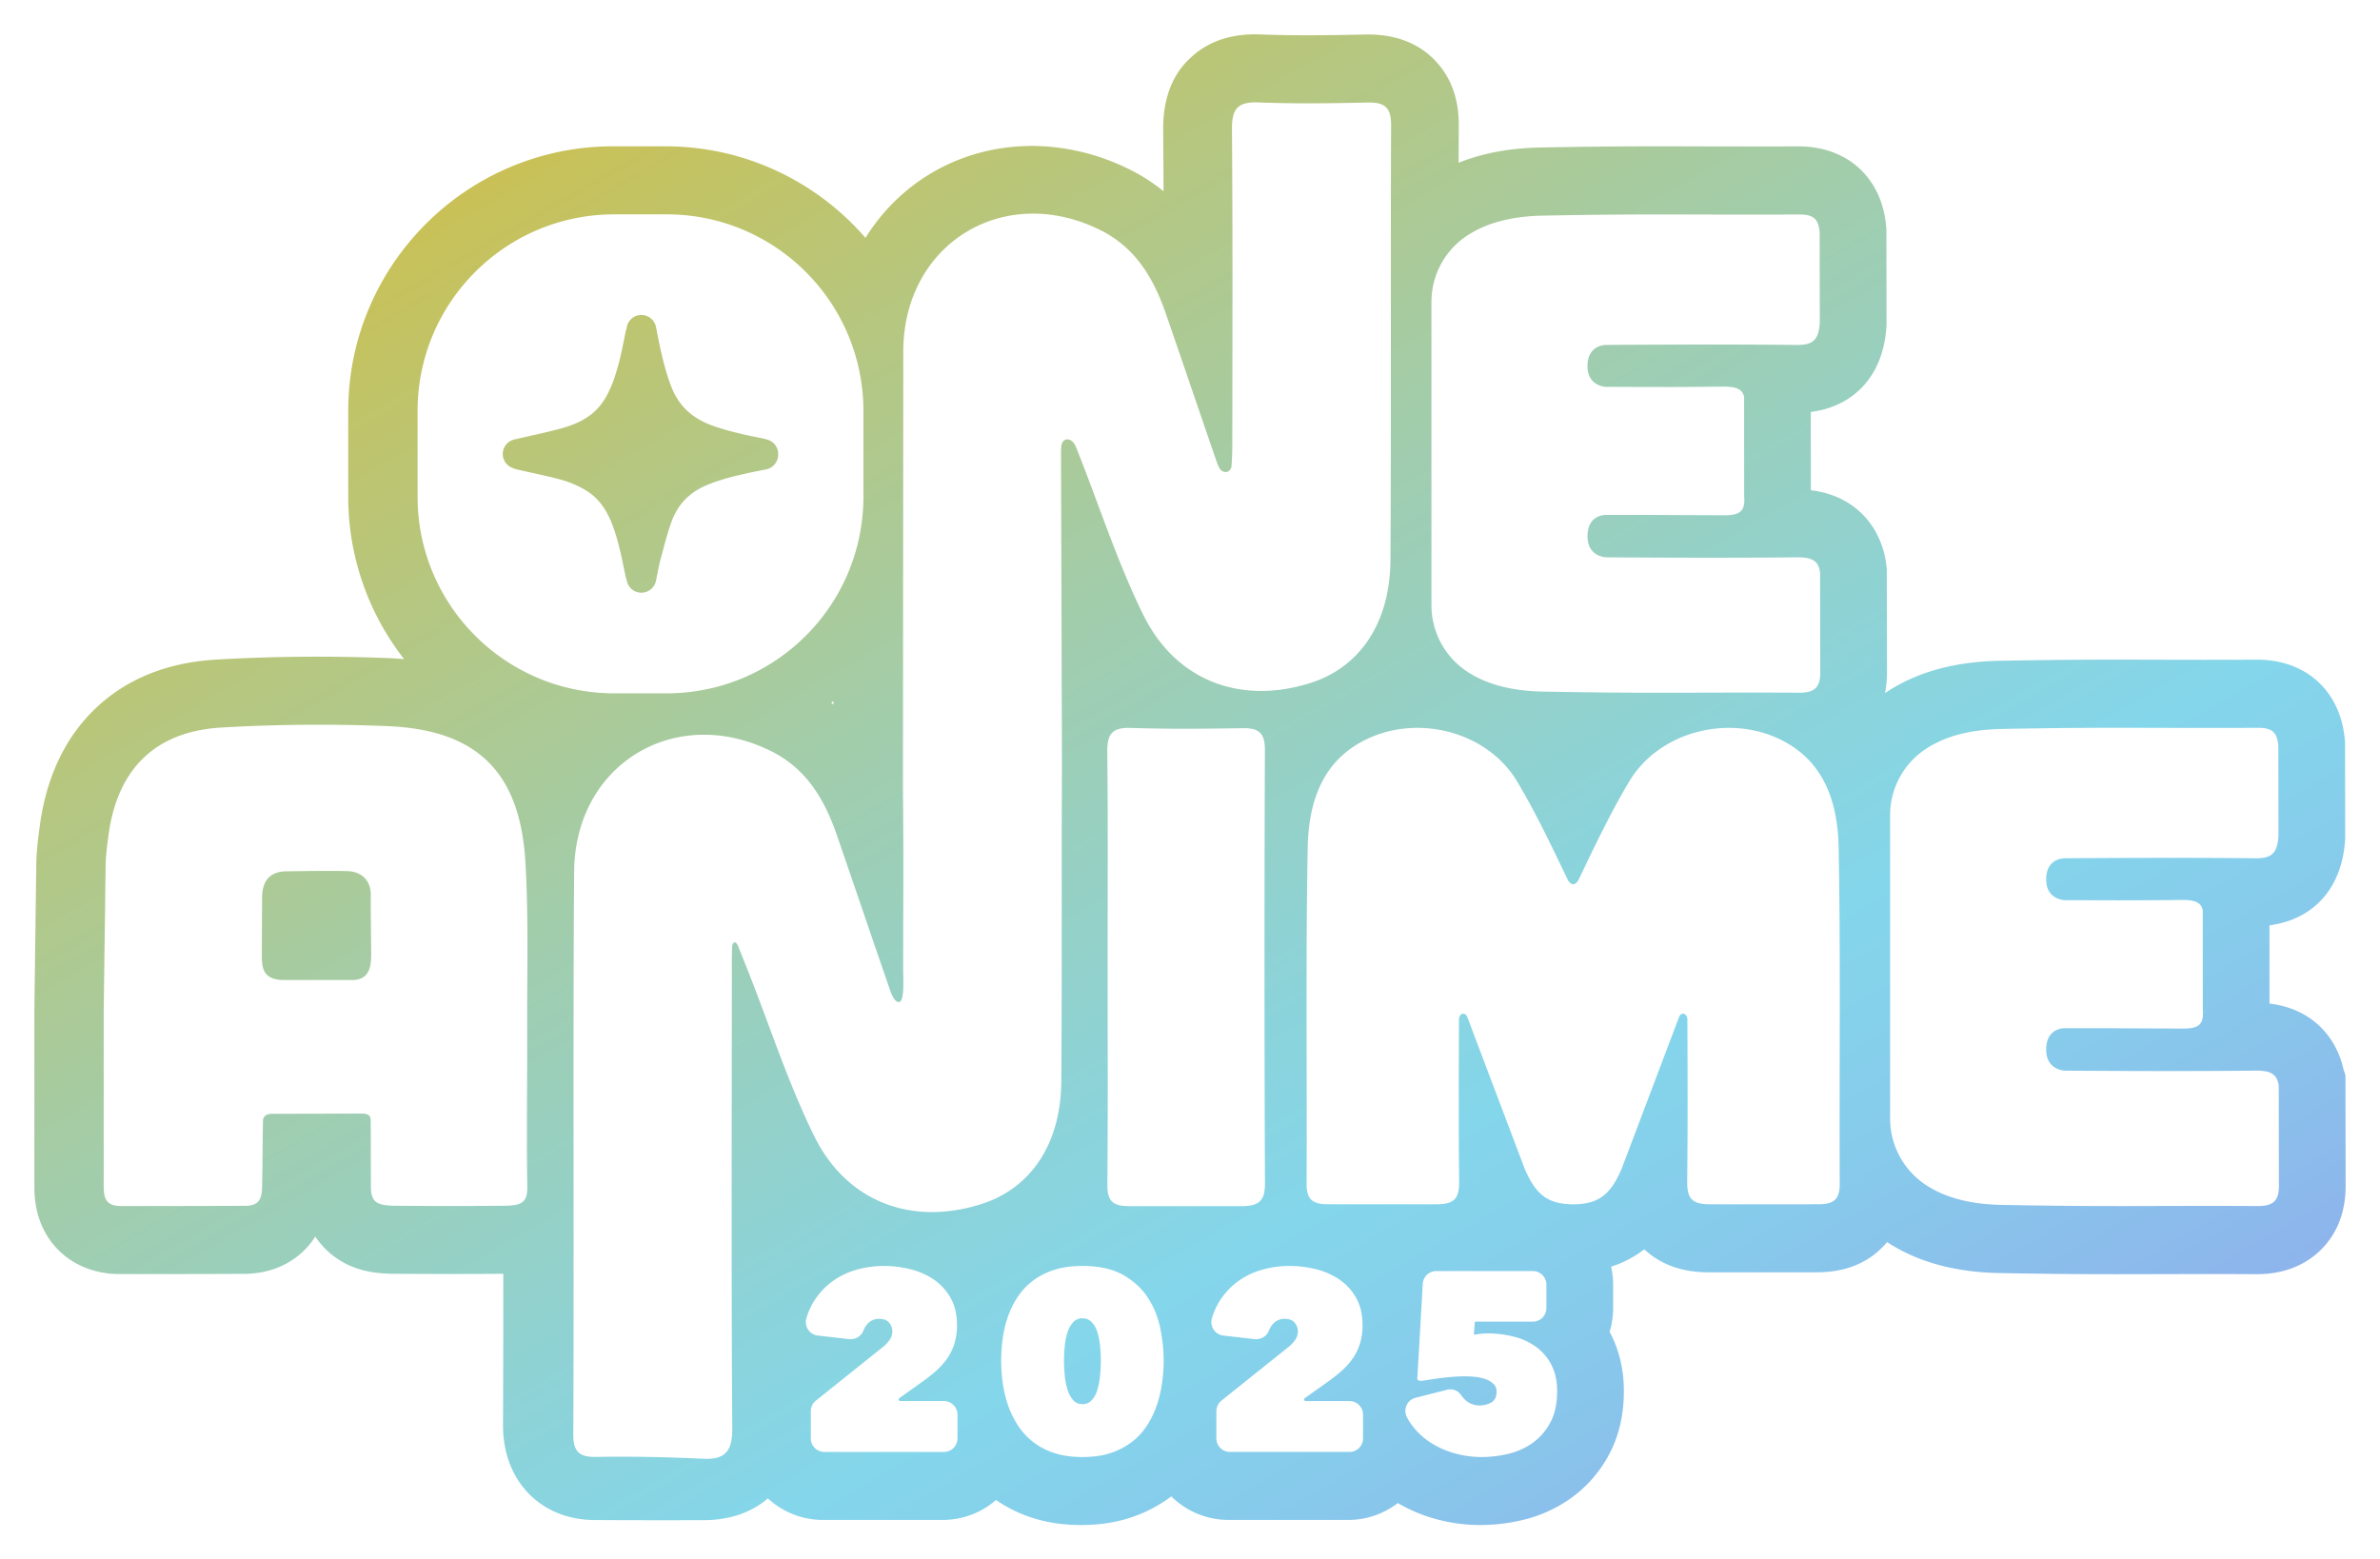 <svg xmlns="http://www.w3.org/2000/svg" version="1.1" xmlns:xlink="http://www.w3.org/1999/xlink" viewBox="0 0 2819.977 1848.113">
  <g id="Group_8" data-name="Group 8" transform="translate(-3463.12 -2598.504)">
    <g transform="matrix(1, 0, 0, 1, 3463.12, 2598.5)" filter="url(#Path_35)">
      <path id="Path_35-2" data-name="Path 35" d="M6242.374,4000.653l-.2-114.735,0-13.126-2.365-7.093c-7.767-35.051-34.243-71.28-87.642-77.846l-.046-92.71c52.139-6.791,85.861-43.966,89.557-100.685l.176-2.7-.163-114.717-.488-3.916c-5.823-56.5-46.341-92.794-103.715-92.794h-.687c-47.767.235-84.64.132-117.167.044-56.587-.15-105.471-.287-188.069,1.3-59.322,1.141-102.886,16.538-134.9,38.245a130.6,130.6,0,0,0,2.262-27.646l-.212-119.229-.475-4.316c-4.194-38.2-30.312-81.966-89.523-89.248l-.047-92.706c52.15-6.794,85.869-43.98,89.555-100.714l.175-2.669-.167-113.39-.32-3.557c-5.186-57.465-45.934-94.483-103.879-94.483h-.686c-47.718.232-84.573.132-117.079.044-56.618-.147-105.515-.289-188.157,1.3-38.486.739-70.326,7.492-96.7,18.059q.057-22.328.145-44.567c.135-32.431-10-58.9-30.11-78.659-20.142-19.788-47.3-29.411-80.588-28.727-46.705,1.025-85.75,1.4-124.479-.1-34.494-1.355-62.643,8.32-83.667,28.7-7.868,7.628-31.809,30.846-31.383,84.286q.289,36.327.431,72.906a212.5,212.5,0,0,0-40.2-25.883c-78.865-39.178-167.829-36.868-237.97,6.2a229.645,229.645,0,0,0-74.959,74.906c-57.561-66.433-142.51-108.522-237.1-108.522h-62.128c-172.961,0-313.677,140.716-313.677,313.68v101.532a312.11,312.11,0,0,0,66.242,192.571c-6.093-.52-12.268-.958-18.623-1.214-68.22-2.738-136.823-2.155-203.91,1.743-58.784,3.42-107.247,23.187-144.049,58.752-35.549,34.354-57.482,81.047-65.192,138.783-1.776,13.288-3.981,29.808-4.123,47.885l-2.232,170.253-.011,49.814c0,52.374,0,112.559.013,157.156,0,10.4.013,34.754,14.241,58.739,17.656,29.76,49.3,46.832,86.821,46.843q10.536,0,21.007,0c42.6,0,84.6-.039,126.89-.25,36.626-.184,66.659-16.946,83.923-44.2a93.552,93.552,0,0,0,24.95,25.5c23.2,16.125,47.782,18.461,68.753,18.618,42.392.328,85.649.328,128.555.013l.47,0c-.008,67.862-.083,129.627-.351,178.809-.354,66.148,44.147,112.627,108.215,113.029,24.545.158,50.288.233,78.886.233,15.279,0,31.378-.021,48.536-.065,12.349-.032,48.352-.12,78.207-25.81a96.268,96.268,0,0,0,65.361,25.531h141.733a96.19,96.19,0,0,0,63.192-23.62,165.168,165.168,0,0,0,39.917,20.071c18.368,6.373,38.871,9.6,60.941,9.6s42.565-3.229,60.934-9.6a164.955,164.955,0,0,0,45.939-24.368,96.3,96.3,0,0,0,67.851,27.912h141.756a96.111,96.111,0,0,0,58.767-20,184.752,184.752,0,0,0,44.164,18.7,200.029,200.029,0,0,0,53.758,7.359,216.428,216.428,0,0,0,50.012-5.978,163.3,163.3,0,0,0,56.571-25.431,150.1,150.1,0,0,0,45.348-51.365c11.941-21.92,17.994-47.475,17.994-75.954,0-24.734-5.219-47.475-15.516-67.6q-.676-1.323-1.378-2.627a96.356,96.356,0,0,0,4.174-28.129V4120.93a96.6,96.6,0,0,0-2.394-21.3,123.735,123.735,0,0,0,39.309-20.552c19.173,18.038,44.552,27.214,75.494,27.287,43.275.1,86.886.1,129.624-.011,31.665-.082,57.5-9.979,76.785-29.411,1.886-1.9,3.823-4.044,5.757-6.389,31.787,20.873,74.659,35.56,132.535,36.673,58.763,1.133,100.459,1.391,140.006,1.391,16.071,0,31.794-.044,48.154-.088,32.506-.087,69.354-.188,117.074.044h.7c39.14,0,63.265-16.254,76.633-29.937C6233.51,4058.8,6243.011,4032.565,6242.374,4000.653Z" transform="translate(-3463.12 -2598.5)" fill="url(#pattern)" />
    </g>
    <path id="Path_36" data-name="Path 36" d="M4085.692,3620.584c-6.276-107.156-57.287-157.248-164.033-161.535-65.224-2.623-130.829-2.119-195.989,1.669-78.981,4.595-123.565,49.476-134.013,127.722-1.685,12.607-3.332,25.333-3.416,38.014L3586,3796.969c0,59.405-.013,146.474.009,205.879.005,13.709,1.066,24.988,20.463,24.994q73.8.018,147.478-.247c14.424-.072,19.228-6.88,19.636-20.251.542-17.762.731-65.907,1.143-80.723a.119.119,0,0,1,0-.027c.043-.236-.442-8.057,10.71-8.057,6.74,0,107.107-.289,107.107-.289,7.011.185,9.681,2.542,9.764,7.935.175,11.543.227,46.117.25,78.284.014,19.693,7.755,22.884,30.032,23.054,42.53.324,84.858.324,127.345.012,20.389-.15,28.348-3.067,27.973-22.924-1-52.6.046-132.887-.158-185.5C4087.5,3752.919,4089.557,3686.573,4085.692,3620.584ZM3880.7,3759.95c-3.4,0-76.579.045-80.793.045-26.633,0-26.546-16.043-26.546-30.6,0-7.643.229-59.82.311-67.464.216-19.192,8.8-30.585,29.063-30.789,23.771-.241,47.555-.77,71.313-.259,18.663.407,28.943,12.2,28.428,29.613-.325,11.01.446,56.929.446,67.96C3902.923,3739.728,3902.967,3759.95,3880.7,3759.95Zm716.906,515.079v28.208a16.017,16.017,0,0,1-16.017,16.017H4439.859a16.019,16.019,0,0,1-16.019-16.017v-32.295a16.008,16.008,0,0,1,6-12.5l78.765-63.011a38.712,38.712,0,0,0,8.474-8.78,17.418,17.418,0,0,0,3.332-9.99,16.062,16.062,0,0,0-3.788-10.594q-3.789-4.545-11.955-4.542a18.062,18.062,0,0,0-14.535,6.963,25.141,25.141,0,0,0-4.094,7.137c-2.6,6.828-9.795,10.771-17.055,9.939l-36.811-4.217a16.055,16.055,0,0,1-13.663-20.3,78.339,78.339,0,0,1,7.445-17.681,83.867,83.867,0,0,1,21.951-25.126,89.129,89.129,0,0,1,29.361-14.683,119.544,119.544,0,0,1,33.455-4.694,127.733,127.733,0,0,1,31.332,3.936,85.288,85.288,0,0,1,27.7,12.262,64.483,64.483,0,0,1,19.68,21.644q7.566,13.326,7.568,32.089a72.357,72.357,0,0,1-3.479,23.463,64.887,64.887,0,0,1-9.386,18.012,88.967,88.967,0,0,1-13.323,14.228q-7.419,6.355-15.589,12.109l-26.5,18.856a1.955,1.955,0,0,0,1.133,3.548h51.725A16.02,16.02,0,0,1,4597.607,4275.029ZM4190.957,3420.2h62.128c128.718,0,233.065-104.347,233.065-233.065V3085.608c0-128.718-104.347-233.064-233.065-233.064h-62.128c-128.715,0-233.059,104.344-233.059,233.059v101.534C3957.9,3315.852,4062.242,3420.2,4190.957,3420.2Zm-130.739-290.521a17.854,17.854,0,0,1,12.6-10.365c5.6-1.326,11.306-2.612,16.876-3.861l1.767-.4c11.57-2.589,24.689-5.53,36.815-8.862,18.759-5.154,32.167-12.393,42.211-22.789a77.063,77.063,0,0,0,13.164-19.185,123.507,123.507,0,0,0,5.837-13.352c6.318-17.235,10.365-35.35,14.487-57.236.323-1.71.767-3.317,1.215-4.866.163-.568.344-1.1.424-1.511a17.558,17.558,0,0,1,16.788-15.446l.424-.008h.279a17.659,17.659,0,0,1,17.267,14.168l.988,5.042.314,1.606,1.127,5.713c3.692,18.482,8.095,38.2,15.191,57.133,9,24.028,25.374,39.361,51.507,48.271,19.176,6.536,38.921,10.763,57.348,14.334a41.067,41.067,0,0,1,4.618,1.223l.271.08c.169.056.184.024.352.08l.351.136a17.612,17.612,0,0,1,12.723,17.907l-.056.961a17.671,17.671,0,0,1-14.165,16.3l-5.66,1.135c-4.043.8-8.082,1.607-12.1,2.462-16.16,3.452-34.85,7.727-52.178,14.9-20.812,8.607-34.595,22.8-42.147,43.365-4.186,11.41-7.478,23.812-10.659,35.822l-.223.839-2.374,8.869c-1.278,4.731-2.293,9.9-3.312,15.111-.635,3.251-1.295,6.6-2.025,9.9a17.626,17.626,0,0,1-17.6,13.792h-.009a17.614,17.614,0,0,1-16.938-14.575c-.1-.464-.264-.935-.417-1.431-.447-1.478-.894-3.02-1.238-4.674l-.595-2.924c-3.955-19.45-8.046-39.562-15.1-57.78-6.881-17.779-16.381-30.413-29.038-38.642-9.893-6.425-21.466-11.315-35.366-14.943-10.364-2.7-21.188-5.082-32.329-7.535-4.355-.951-8.711-1.91-13.633-3.013a45.426,45.426,0,0,1-8.319-2.62A17.646,17.646,0,0,1,4060.218,3129.676Zm565.488,895.88c-82.324,26.03-159.353-2.274-198-80.923-30.4-61.854-51.75-128.139-77.128-192.446-4.041-10.231-8.136-20.438-12.207-30.657-.756-2.236-2.7-6.575-4.842-6.151-2.538.5-2.774,3.743-3.014,6.569-.347,9.672-.234,20.328-.24,30.215-.1,126.308-.661,411.986.5,538.276.239,25.943-6.658,38.168-33.92,36.909-42.056-1.948-84.284-2.947-126.419-2.172-19.28.356-28.162-4.56-28.042-26.632.918-169.28-.428-497.941,1.008-667.215,1.078-127.371,119.945-198.972,233.542-142.537,41.451,20.592,63,56.927,77.423,98.595,20.346,58.758,40.213,117.687,60.561,176.445,2.7,7.8,6.852,22.963,13.661,22.146,6.437-.946,4.648-27.1,4.667-40.5.135-118.234.537-111.339-.255-215.213l.384-516.534c1.078-127.372,119.942-198.972,233.543-142.538,41.45,20.592,62.991,56.927,77.423,98.6,20.345,58.758,40.212,117.682,60.561,176.439a46.782,46.782,0,0,0,3.969,8.419,8.51,8.51,0,0,0,7.012,3.25c3.557-.246,5.37-3,6.341-6.071.529-7.982.993-15.964,1-23.947.144-125.423.59-250.859-.412-376.277-.191-23.86,6.686-32.666,31.238-31.72,42.962,1.666,86.053,1.088,129.064.148,19.483-.424,28.343,4.645,28.255,26.386-.72,171.916.279,343.832-.763,515.742-.454,74.777-36.378,127.285-94.932,145.8-82.324,26.03-159.353-2.28-198-80.922-30.393-61.855-51.746-128.14-77.128-192.446-.888-2.249-1.791-4.492-2.682-6.741-1.693-3.65-5.193-9.181-10.865-8.56-4,.436-5.687,3.969-6.39,7.521-.135,2.587-.363,5.168-.366,7.755l1.143,370.329c-.716,171.91.28,202.954-.762,374.864C4720.184,3954.533,4684.257,4007.041,4625.706,4025.556ZM4450.666,3433.5c-.868-.709-1.783-1.356-2.662-2.049.888-.716,1.784-1.422,2.664-2.147Zm1192.291,568.064c.093,18.766-7.407,24.128-25.119,24.174-43.423.112-86.666.112-129.222.012-22.056-.051-26.6-8.1-26.386-27.783.669-59.756.5-130.089.2-189.845v0c.483-9.31-7.529-10.57-9.819-4.388l-68.028,179.859c-12.8,29.975-26.8,42.111-57.377,42.2v0l-.094,0-.092,0,0,0c-30.58-.092-44.576-12.228-57.376-42.2l-68.029-179.859c-2.291-6.182-10.3-4.922-9.819,4.388v0c-.3,59.756-.466,130.089.2,189.845.218,19.684-4.33,27.732-26.386,27.783-42.556.1-85.8.1-129.221-.012-17.713-.046-25.213-5.408-25.12-24.174.62-127.636-1.149-271.161,1.309-398.754,1.053-54.508,17.72-105.321,73.737-130.038,61.352-27.075,140.065-5.666,174.463,52.014,22.413,37.59,41.207,77.328,60.19,116.962a15.879,15.879,0,0,0,2.679,3.325,5.138,5.138,0,0,0,6.929,0,15.879,15.879,0,0,0,2.679-3.325c18.983-39.634,37.777-79.372,60.19-116.962,34.4-57.68,113.112-79.089,174.464-52.014,56.016,24.717,72.683,75.53,73.737,130.038C5644.106,3730.406,5642.338,3873.931,5642.957,4001.567Zm-819.514,135.291q-10.6-16.5-29.359-27.248-18.783-10.745-48.442-10.748-19.679,0-34.511,5a82.452,82.452,0,0,0-25.43,13.47,79.953,79.953,0,0,0-17.708,19.679,105.124,105.124,0,0,0-11.2,23.614,136.565,136.565,0,0,0-5.754,25.431,196.265,196.265,0,0,0-1.662,24.821,198.472,198.472,0,0,0,1.662,25.129,143.468,143.468,0,0,0,5.754,25.733,109.328,109.328,0,0,0,11.2,24.217,82.415,82.415,0,0,0,17.708,20.283,80.909,80.909,0,0,0,25.43,13.926q14.831,5.145,34.511,5.148t34.515-5.148a82.941,82.941,0,0,0,25.579-13.926,78.614,78.614,0,0,0,17.707-20.283,113.732,113.732,0,0,0,11.05-24.217,142.6,142.6,0,0,0,5.753-25.887,199.689,199.689,0,0,0,1.669-24.975,194.249,194.249,0,0,0-3.936-37.688A104.19,104.19,0,0,0,4823.443,4136.858Zm-56.91,92.029a89.559,89.559,0,0,1-3.177,16.8,30.421,30.421,0,0,1-6.665,12.26,14.47,14.47,0,0,1-11.049,4.69,13.993,13.993,0,0,1-10.9-4.69,32.916,32.916,0,0,1-6.664-12.26,81.085,81.085,0,0,1-3.326-16.8q-.915-9.23-.912-18.015a170.874,170.874,0,0,1,.912-17.406,75.317,75.317,0,0,1,3.326-16.2,31.623,31.623,0,0,1,6.664-11.806,14.226,14.226,0,0,1,10.9-4.543,14.719,14.719,0,0,1,11.049,4.543,29.209,29.209,0,0,1,6.665,11.806,83.129,83.129,0,0,1,3.177,16.2,172.529,172.529,0,0,1,.9,17.406Q4767.438,4219.657,4766.533,4228.887Zm534.92-12.564q6.661,13.017,6.663,30.878,0,22.408-8.172,37.389a69.831,69.831,0,0,1-21.04,24.067,82.541,82.541,0,0,1-28.763,12.867,134.985,134.985,0,0,1-31.332,3.784,118.94,118.94,0,0,1-32.089-4.391,102.876,102.876,0,0,1-28.762-12.867,84.856,84.856,0,0,1-22.1-20.737,66.156,66.156,0,0,1-5.873-9.508,16.072,16.072,0,0,1,10.467-22.743l37.433-9.53a15.4,15.4,0,0,1,16.556,6.55,30.881,30.881,0,0,0,4.844,5.562,24.413,24.413,0,0,0,17.1,6.51,26.549,26.549,0,0,0,13.927-3.634q6.05-3.63,6.054-12.712a12.11,12.11,0,0,0-3.481-8.931,25.621,25.621,0,0,0-8.93-5.6,48.857,48.857,0,0,0-12.264-2.874,122.071,122.071,0,0,0-13.469-.757q-4.851,0-11.659.452t-14.375,1.365q-7.576.9-15.293,2.118c-2.668.419-5.268.85-7.8,1.257-7.8,1.256-6.608-3.535-6.608-3.535l6.423-111.3a16,16,0,0,1,15.977-15.083h114.488a16.017,16.017,0,0,1,16.018,16.017v27.906a16.017,16.017,0,0,1-16.018,16.017H5211.5a.933.933,0,0,0-.929.859l-1.1,13.955a.5.5,0,0,0,.573.54q3.929-.549,7.857-.972a71.934,71.934,0,0,1,7.564-.456,124.443,124.443,0,0,1,31.64,3.935,77.29,77.29,0,0,1,26.335,12.263A59.832,59.832,0,0,1,5301.453,4216.323Zm-223.325,58.693v28.234a16,16,0,0,1-16,16H4920.366a16.005,16.005,0,0,1-16.005-16v-32.307a16.008,16.008,0,0,1,6-12.5l78.764-63.011a38.717,38.717,0,0,0,8.475-8.78,17.425,17.425,0,0,0,3.332-9.99,16.069,16.069,0,0,0-3.788-10.594q-3.789-4.545-11.955-4.542a18.066,18.066,0,0,0-14.536,6.963,25.219,25.219,0,0,0-4.1,7.146c-2.6,6.823-9.787,10.762-17.04,9.931l-36.837-4.22a16.041,16.041,0,0,1-13.651-20.287,78.309,78.309,0,0,1,7.448-17.7,83.906,83.906,0,0,1,21.951-25.126,89.188,89.188,0,0,1,29.361-14.684,119.586,119.586,0,0,1,33.456-4.693,127.739,127.739,0,0,1,31.332,3.936,85.307,85.307,0,0,1,27.7,12.262,64.49,64.49,0,0,1,19.679,21.644q7.566,13.326,7.569,32.089a72.329,72.329,0,0,1-3.48,23.463,64.835,64.835,0,0,1-9.386,18.012,88.879,88.879,0,0,1-13.323,14.228q-7.417,6.355-15.588,12.109l-26.532,18.879a1.942,1.942,0,0,0,1.126,3.525h51.779A16.007,16.007,0,0,1,5078.128,4275.016ZM4933.705,4028c-51.381.017-80.668.018-132.9-.043-19.847-.023-25.809-6.584-25.627-25.9.794-84.4.341-168.8.32-253.208-.022-81.768.542-176.583-.413-258.339-.24-20.818,4.533-29.983,27.562-29.311,51.891,1.521,80.974,1.041,132.9.3,18.871-.271,26.367,5.557,26.293,25.666-.625,167.047-.622,347.141.1,514.189C4962.024,4022.938,4953.519,4027.989,4933.705,4028Z" fill="#fff" />
    <path id="Path_37" data-name="Path 37" d="M5159.185,3315.455a94.263,94.263,0,0,0,40.117,77.495c25.843,17.962,58.261,24.528,92.078,25.177,129.71,2.5,174.181.7,303.935,1.334,19.341.094,25.08-7.745,24.558-26.3l-.2-115.675a.338.338,0,0,0,0-.044c-1.682-15.227-10.788-18.636-28.011-18.442-73.368.82-151.559.482-224.933.05,0,0-22.616.018-22.616-24.989,0-25.121,19.86-25.353,22.168-25.3v-.006c72.237-.113,43.242.087,140.728.381,19.6.057,23.99-6.449,22.7-23.11l-.056-116.96a.434.434,0,0,0-.008-.079c-2.13-10.1-10.371-12.408-25.622-12.264-72.958.689-64.333.282-137.3.294,0,0-22.616.038-22.616-24.638,0-23.75,18.627-25.039,21.931-25.089v-.007c73.375-.419,152.25-.764,225.618.057,19.328.219,26.328-5.583,27.683-26.417v-.025l-.156-107.065,0-.033c-1.343-14.853-6.435-21.172-23.867-21.084-129.754.632-174.225-1.165-303.935,1.334-33.868.65-66.332,7.235-92.194,25.258a94.089,94.089,0,0,0-40,77.271Z" fill="#fff" />
    <path id="Path_38" data-name="Path 38" d="M5702.639,3923.821a94.263,94.263,0,0,0,40.117,77.495c25.843,17.962,58.261,24.528,92.078,25.177,129.711,2.5,174.181.7,303.935,1.334,19.341.094,25.08-7.745,24.558-26.3l-.2-115.675a.338.338,0,0,0,0-.044c-1.682-15.228-10.788-18.637-28.011-18.443-73.368.821-151.559.483-224.933.05,0,0-22.616.019-22.616-24.989,0-25.12,19.86-25.352,22.168-25.295v-.007c72.237-.112,43.242.088,140.728.382,19.6.057,23.99-6.449,22.7-23.11l-.056-116.96a.436.436,0,0,0-.008-.079c-2.13-10.1-10.371-12.408-25.622-12.264-72.958.688-64.333.281-137.3.294,0,0-22.616.037-22.616-24.638,0-23.75,18.627-25.039,21.931-25.09v-.006c73.375-.419,152.25-.764,225.618.057,19.328.219,26.329-5.583,27.683-26.417v-.025l-.156-107.065,0-.033c-1.343-14.853-6.435-21.172-23.867-21.084-129.754.632-174.224-1.165-303.935,1.333-33.868.651-66.332,7.236-92.194,25.259a94.089,94.089,0,0,0-40,77.271Z" fill="#fff" />
  </g>
  <defs>
    <linearGradient id="gradient" x1="0%" y1="0%" x2="0%" y2="100%" gradientUnits="objectBoundingBox">
      <stop offset="0.056" stop-color="#ea4172" />
      <stop offset="0.075" stop-color="#ea4b68" />
      <stop offset="0.181" stop-color="#ec8535" />
      <stop offset="0.259" stop-color="#eea915" />
      <stop offset="0.301" stop-color="#efb709" />
      <stop offset="0.4" stop-color="#c2c365" />
      <stop offset="0.484" stop-color="#a1cdad" />
      <stop offset="0.544" stop-color="#8cd3d9" />
      <stop offset="0.574" stop-color="#84d6eb" />
      <stop offset="0.608" stop-color="#87caeb" />
      <stop offset="0.667" stop-color="#90adec" />
      <stop offset="0.744" stop-color="#9e7dee" />
      <stop offset="0.78" stop-color="#a664ef" />
      <stop offset="0.979" stop-color="#ea4172" />
    </linearGradient>
    <pattern id="pattern" x="0" y="0" width="100%" height="300%" patternUnits="objectBoundingBox" patternTransform="rotate(-30, 3463.12 2598.504)">
      <rect x="0" y="0" width="100%" height="150%" fill="url(#gradient)"><animate attributeType="XML" attributeName="y" from="0" to="150%" dur="30s" repeatCount="indefinite" /></rect>
      <rect x="0" y="-150%" width="100%" height="150%" fill="url(#gradient)"><animate attributeType="XML" attributeName="y" from="-150%" to="0" dur="30s" repeatCount="indefinite" /></rect>
    </pattern>
    <filter id="Path_35" x="0" y="0" width="2819.977" height="1848.113" filterUnits="userSpaceOnUse">
      <feOffset input="SourceAlpha" />
      <feGaussianBlur stdDeviation="13.564" result="blur" />
      <feFlood flood-opacity="0.251" />
      <feComposite operator="in" in2="blur" />
      <feComposite in="SourceGraphic" />
    </filter>
  </defs>
</svg>